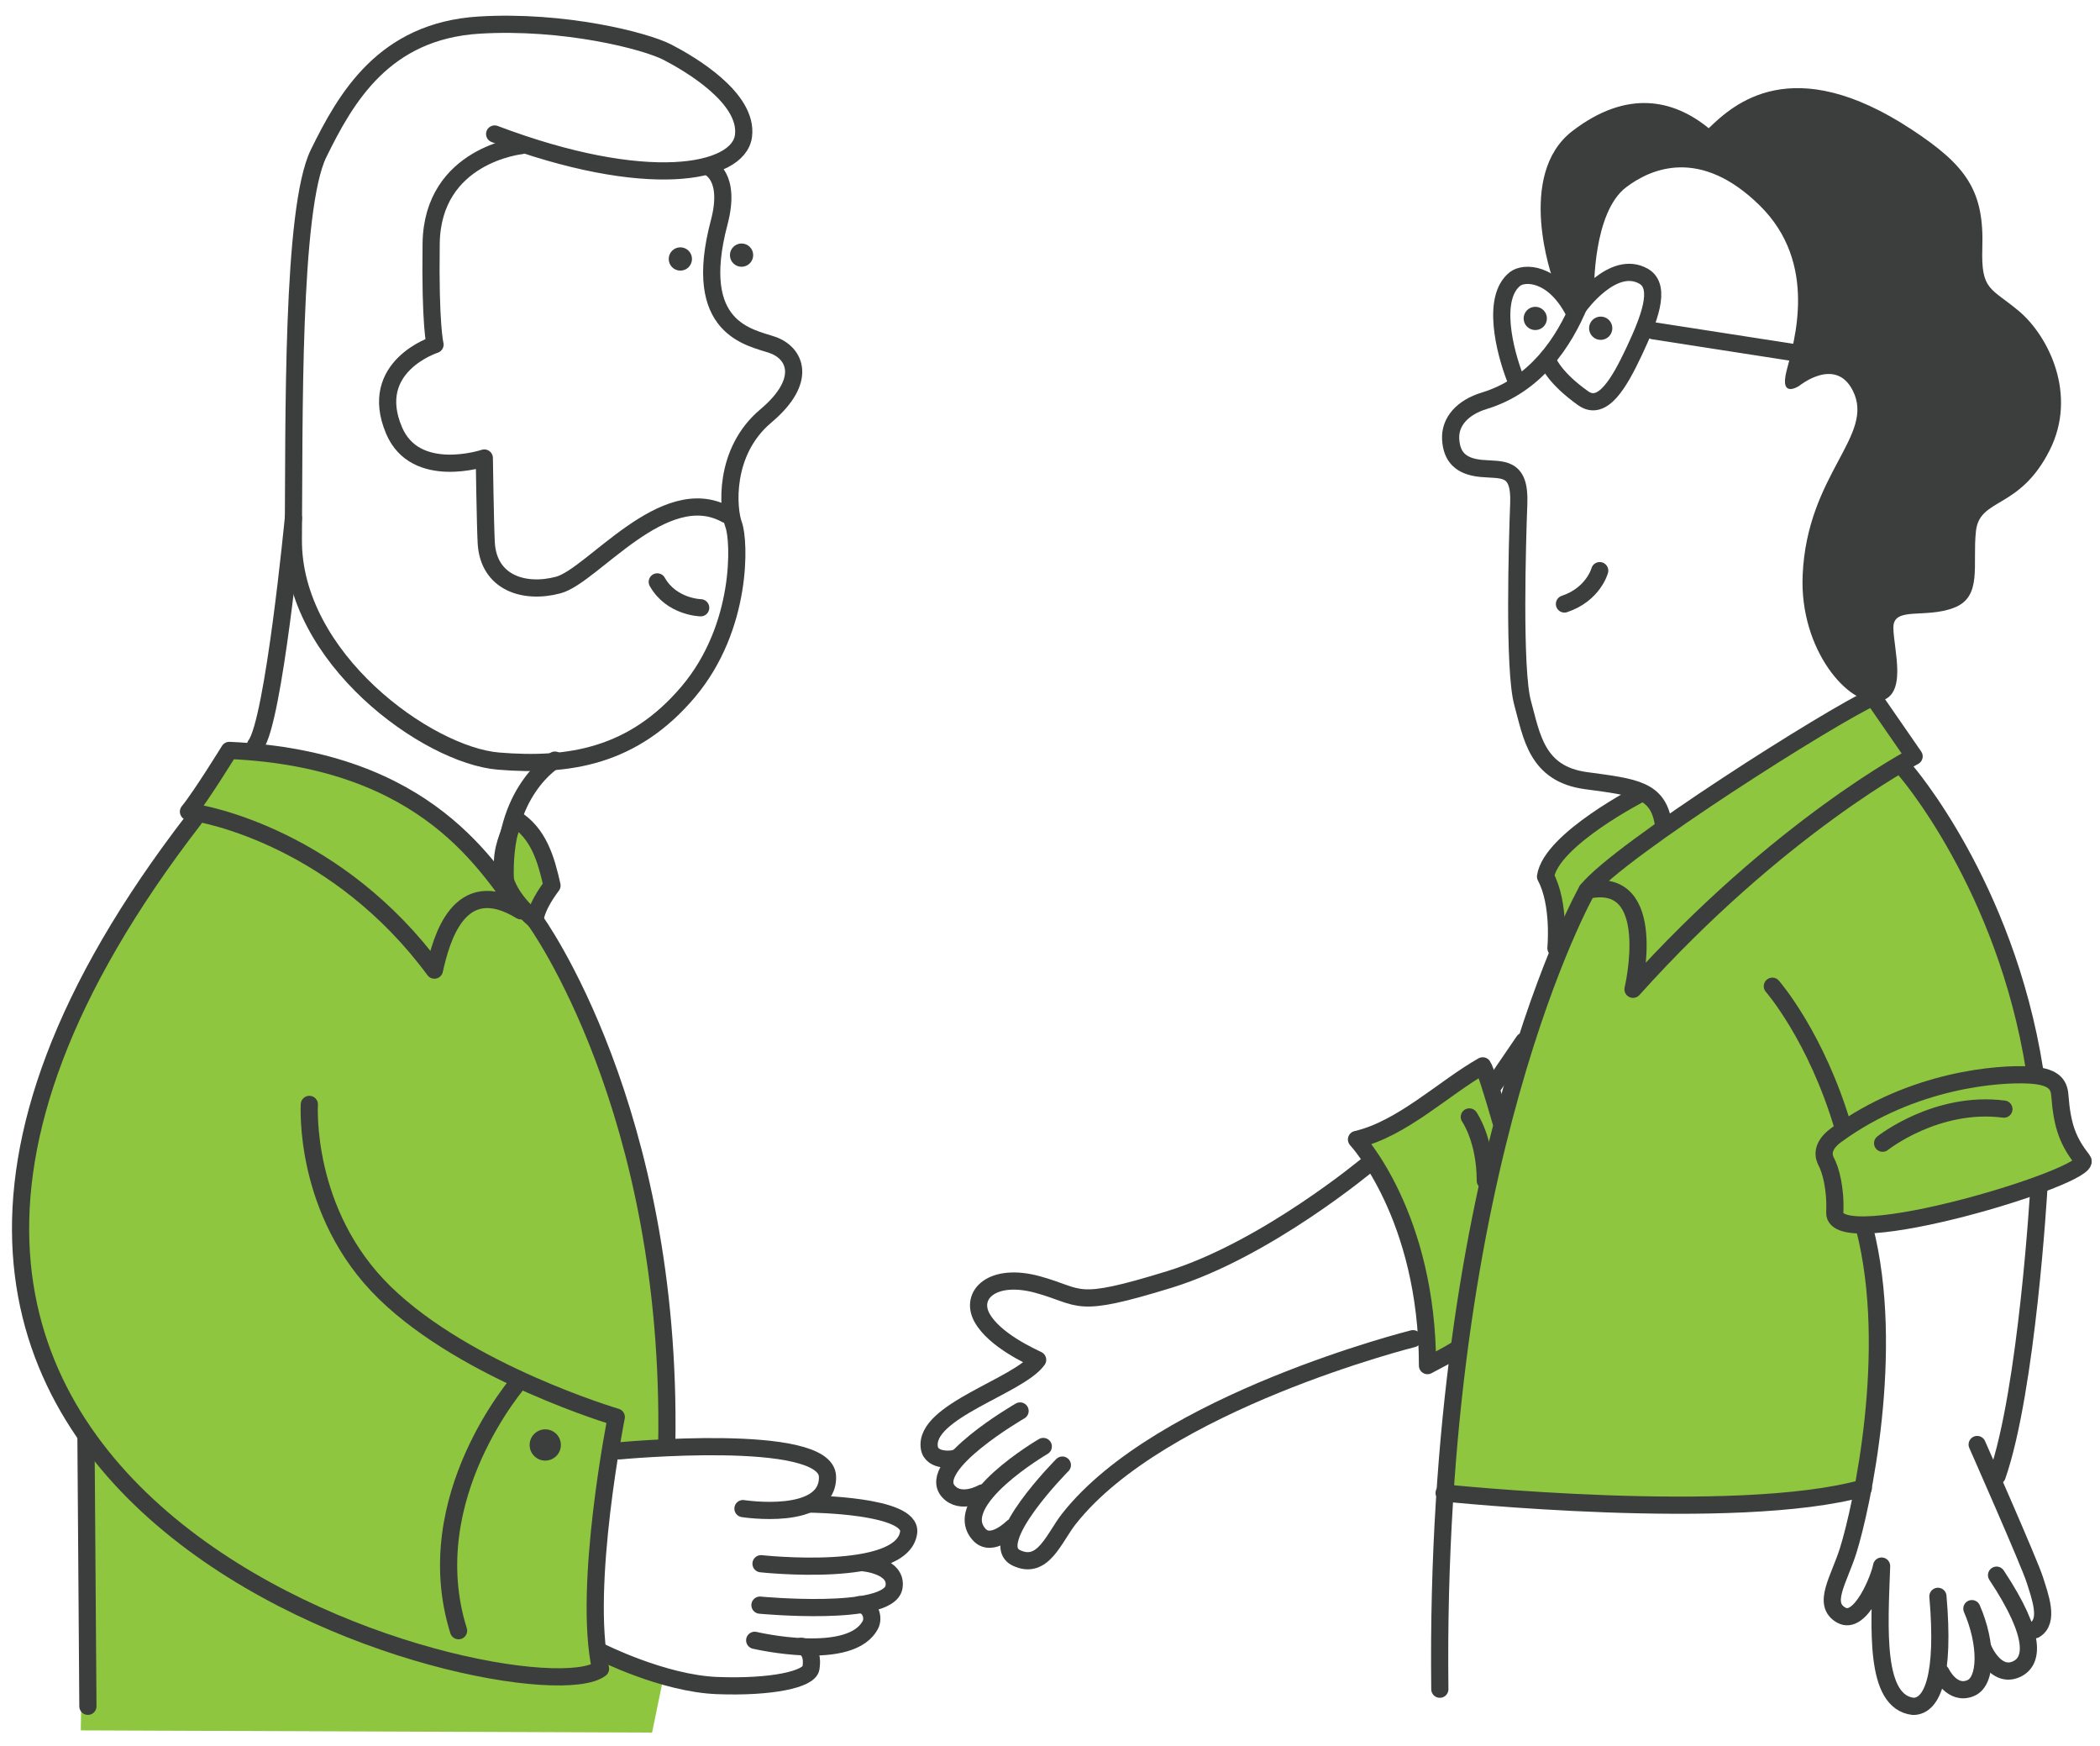 <svg width="77" height="64" viewBox="0 0 77 64" fill="none" xmlns="http://www.w3.org/2000/svg">
    <g clip-path="url(#clip0_26_1291)">
        <path d="M2.963 63.43L3.105 53.024L1.181 48.248L0.752 43.901L2.464 37.342L5.528 31.854L7.31 30.001L7.452 28.86L8.237 27.648L8.807 27.363L12.443 28.075L15.081 29.325L17.504 31.354L18.395 32.389L18.537 30.713L18.822 29.893L19.463 30.287L20.069 31.604L20.354 32.425L19.607 33.707L22.278 39.054L24.096 45.61L24.489 50.851L24.56 53.024L22.492 53.201L21.851 56.909L21.887 60.151L22.172 60.507L23.704 61.362L24.345 61.398L23.909 63.511L2.963 63.43Z" fill="#8EC63F"/>
        <path d="M55.032 41.11C54.719 40.025 54.464 39.209 54.366 39.07C52.937 39.881 51.404 41.385 49.738 41.769C49.738 41.769 52.341 44.563 52.341 50.059C52.778 49.827 53.098 49.663 53.391 49.481" fill="#8EC63F"/>
        <path d="M53.065 54.789C53.065 54.789 53.504 42.298 57.157 34.846C57.01 33.092 56.813 32.365 56.674 32.18C56.536 31.996 57.134 30.895 58.282 30.161C59.431 29.426 60.072 29.058 60.072 29.058C60.072 29.058 60.623 29.103 60.761 29.517C60.9 29.931 60.991 30.391 60.991 30.391L65.399 27.361L68.567 25.523L70.175 27.636L69.67 28.05C69.67 28.05 71.829 30.439 72.654 32.458C73.48 34.478 74.858 38.014 74.674 39.299C75.408 39.575 75.63 40.062 75.699 40.935C75.767 41.809 76.406 42.548 76.406 42.548C76.406 42.548 75.767 43.422 73.548 43.927C71.329 44.431 69.312 44.833 68.438 44.901C68.572 46.045 68.908 47.993 68.908 47.993C68.908 47.993 69.11 53.54 68.236 54.446C65.682 55.017 59.88 55.536 53.067 54.789H53.065Z" fill="#8EC63F"/>
        <path d="M56.294 12.099C56.529 12.099 56.72 11.908 56.72 11.673C56.72 11.437 56.529 11.246 56.294 11.246C56.058 11.246 55.867 11.437 55.867 11.673C55.867 11.908 56.058 12.099 56.294 12.099Z" fill="#3C3D3D"/>
        <path d="M27.19 9.779C27.426 9.779 27.617 9.588 27.617 9.352C27.617 9.117 27.426 8.926 27.19 8.926C26.955 8.926 26.764 9.117 26.764 9.352C26.764 9.588 26.955 9.779 27.19 9.779Z" fill="#3C3D3D"/>
        <path d="M24.946 9.92C25.182 9.92 25.373 9.729 25.373 9.493C25.373 9.257 25.182 9.066 24.946 9.066C24.71 9.066 24.52 9.257 24.52 9.493C24.52 9.729 24.71 9.92 24.946 9.92Z" fill="#3C3D3D"/>
        <path d="M58.692 12.459C58.928 12.459 59.119 12.268 59.119 12.032C59.119 11.796 58.928 11.605 58.692 11.605C58.457 11.605 58.266 11.796 58.266 12.032C58.266 12.268 58.457 12.459 58.692 12.459Z" fill="#3C3D3D"/>
        <path d="M58.656 20.918C58.656 20.918 58.426 21.784 57.363 22.14" stroke="#3C3D3D" stroke-width="0.63" stroke-linecap="round" stroke-linejoin="round"/>
        <path d="M55.552 13.855C55.171 12.868 54.678 10.914 55.552 10.225C55.87 9.973 56.918 9.955 57.68 11.369" stroke="#3C3D3D" stroke-width="0.63" stroke-linecap="round" stroke-linejoin="round"/>
        <path d="M57.925 11.133C57.346 12.546 56.296 14.122 54.421 14.692C53.638 14.93 53.156 15.447 53.191 16.098C53.227 16.75 53.56 17.101 54.317 17.171C55.075 17.242 55.741 17.065 55.688 18.454C55.635 19.842 55.494 24.555 55.829 25.767C56.163 26.981 56.339 28.37 58.149 28.615C59.959 28.86 60.807 28.933 60.994 30.228" stroke="#3C3D3D" stroke-width="0.63" stroke-linecap="round" stroke-linejoin="round"/>
        <path d="M57.899 11.222C57.899 11.222 59.144 9.48 60.27 10.129C60.949 10.523 60.449 11.747 59.924 12.868C59.371 14.047 58.758 15.1 58.051 14.6C57.026 13.875 56.791 13.305 56.791 13.305" stroke="#3C3D3D" stroke-width="0.63" stroke-linecap="round" stroke-linejoin="round"/>
        <path d="M60.623 12.125L66.285 13.004" stroke="#3C3D3D" stroke-width="0.63" stroke-linecap="round" stroke-linejoin="round"/>
        <path d="M56.941 10.246C56.941 10.246 55.55 6.416 57.657 4.801C59.674 3.256 61.376 3.657 62.653 4.7C63.559 3.826 65.703 1.857 70.098 4.75C72.115 6.078 72.754 6.997 72.685 9.087C72.635 10.667 72.993 10.534 74.031 11.407C75.106 12.313 76.184 14.459 75.157 16.499C74.049 18.7 72.584 18.231 72.451 19.473C72.317 20.717 72.698 21.876 71.643 22.28C70.59 22.684 69.424 22.219 69.424 23.002C69.424 23.784 69.984 25.529 68.886 25.708C67.788 25.887 65.978 23.825 66.097 21.086C66.256 17.367 68.765 15.974 67.939 14.325C67.306 13.056 65.975 14.141 65.975 14.141C65.975 14.141 65.238 14.643 65.508 13.591C65.778 12.538 66.69 9.653 64.516 7.525C62.343 5.396 60.543 6.169 59.627 6.863C58.4 7.792 58.45 10.65 58.45 10.65L57.743 11.165L56.935 10.246H56.941Z" fill="#3C3D3D"/>
        <path d="M68.369 45.035C69.512 49.506 68.268 55.236 67.766 56.84C67.427 57.915 66.794 58.801 67.513 59.205C68.23 59.609 68.924 57.809 68.992 57.407C68.909 59.71 68.722 62.383 70.151 62.55C70.858 62.55 71.31 61.424 71.057 58.516" stroke="#3C3D3D" stroke-width="0.63" stroke-linecap="round" stroke-linejoin="round"/>
        <path d="M71.176 61.32C71.176 61.32 71.58 62.178 72.269 61.875C72.862 61.615 72.857 60.244 72.302 58.967" stroke="#3C3D3D" stroke-width="0.63" stroke-linecap="round" stroke-linejoin="round"/>
        <path d="M72.723 60.449C72.723 60.449 73.172 61.529 73.932 61.189C74.53 60.921 74.722 60.025 73.207 57.74" stroke="#3C3D3D" stroke-width="0.63" stroke-linecap="round" stroke-linejoin="round"/>
        <path d="M72.496 52.951C72.496 52.951 74.417 57.298 74.609 57.909C74.801 58.52 75.149 59.429 74.609 59.742" stroke="#3C3D3D" stroke-width="0.63" stroke-linecap="round" stroke-linejoin="round"/>
        <path d="M74.755 43.611C74.755 43.611 74.329 50.94 73.231 54.098" stroke="#3C3D3D" stroke-width="0.63" stroke-linecap="round" stroke-linejoin="round"/>
        <path d="M66.956 42.572C67.123 42.87 67.315 43.579 67.275 44.447C67.204 46.013 76.804 43.094 76.368 42.532C75.83 41.842 75.615 41.302 75.527 40.146C75.494 39.709 75.257 39.457 74.419 39.406C73.326 39.341 70.132 39.558 67.328 41.608C66.744 42.034 66.876 42.425 66.959 42.572H66.956Z" stroke="#3C3D3D" stroke-width="0.63" stroke-linecap="round" stroke-linejoin="round"/>
        <path d="M69.029 41.906C69.029 41.906 70.998 40.338 73.477 40.656" stroke="#3C3D3D" stroke-width="0.63" stroke-linecap="round" stroke-linejoin="round"/>
        <path d="M64.986 36.152C64.986 36.152 66.599 37.99 67.587 41.35" stroke="#3C3D3D" stroke-width="0.63" stroke-linecap="round" stroke-linejoin="round"/>
        <path d="M69.871 28.24C69.871 28.24 73.524 32.431 74.599 39.199" stroke="#3C3D3D" stroke-width="0.63" stroke-linecap="round" stroke-linejoin="round"/>
        <path d="M68.682 25.553L70.184 27.726C70.184 27.726 65.231 30.304 59.877 36.264C59.877 36.264 60.884 32.051 58.195 32.634C59.382 31.154 67.18 26.224 68.682 25.553Z" stroke="#3C3D3D" stroke-width="0.63" stroke-linecap="round" stroke-linejoin="round"/>
        <path d="M60.197 29.07C60.197 29.07 56.869 30.767 56.67 32.133C57.21 33.137 57.051 34.755 57.051 34.755" stroke="#3C3D3D" stroke-width="0.63" stroke-linecap="round" stroke-linejoin="round"/>
        <path d="M58.194 32.633C58.194 32.633 52.564 42.529 52.794 61.921" stroke="#3C3D3D" stroke-width="0.63" stroke-linecap="round" stroke-linejoin="round"/>
        <path d="M52.951 54.726C52.951 54.726 63.662 55.847 68.323 54.547" stroke="#3C3D3D" stroke-width="0.63" stroke-linecap="round" stroke-linejoin="round"/>
        <path d="M50.184 42.662C50.184 42.662 46.44 45.8 42.886 46.898C39.331 47.994 39.71 47.542 38.047 47.087C36.383 46.633 35.55 47.466 36.004 48.297C36.459 49.13 37.819 49.733 38.047 49.847C37.365 50.811 33.864 51.73 34.076 53.07C34.161 53.608 35.012 53.497 35.068 53.439" stroke="#3C3D3D" stroke-width="0.63" stroke-linecap="round" stroke-linejoin="round"/>
        <path d="M37.403 51.721C37.403 51.721 33.93 53.72 34.775 54.669C35.23 55.179 36.022 54.725 36.022 54.725" stroke="#3C3D3D" stroke-width="0.63" stroke-linecap="round" stroke-linejoin="round"/>
        <path d="M38.254 53.023C38.254 53.023 34.788 55.043 35.909 56.257C36.363 56.749 37.118 55.992 37.118 55.992" stroke="#3C3D3D" stroke-width="0.63" stroke-linecap="round" stroke-linejoin="round"/>
        <path d="M38.953 53.705C38.953 53.705 36.118 56.56 37.269 57.108C38.249 57.572 38.645 56.37 39.198 55.671C42.583 51.38 51.81 49.072 51.81 49.072" stroke="#3C3D3D" stroke-width="0.63" stroke-linecap="round" stroke-linejoin="round"/>
        <path d="M22.703 53.184C22.703 53.184 30.304 52.465 30.342 54.128C30.38 55.792 27.242 55.3 27.242 55.3" stroke="#3C3D3D" stroke-width="0.63" stroke-linecap="round" stroke-linejoin="round"/>
        <path d="M27.904 57.321C27.904 57.321 33.095 57.889 33.317 56.172C33.446 55.17 29.722 55.135 29.722 55.135" stroke="#3C3D3D" stroke-width="0.63" stroke-linecap="round" stroke-linejoin="round"/>
        <path d="M27.865 58.839C27.865 58.839 32.591 59.286 32.78 58.178C32.912 57.403 31.685 57.289 31.685 57.289" stroke="#3C3D3D" stroke-width="0.63" stroke-linecap="round" stroke-linejoin="round"/>
        <path d="M27.672 60.128C27.672 60.128 31.252 60.974 31.933 59.52C32.047 59.217 31.857 58.82 31.517 58.82" stroke="#3C3D3D" stroke-width="0.63" stroke-linecap="round" stroke-linejoin="round"/>
        <path d="M22.004 60.539C22.004 60.539 24.311 61.711 26.296 61.787C28.28 61.862 29.673 61.562 29.736 61.143C29.85 60.406 29.378 60.348 29.378 60.348" stroke="#3C3D3D" stroke-width="0.63" stroke-linecap="round" stroke-linejoin="round"/>
        <path d="M7.12 30.025C-12.553 55.495 19.411 63.149 22.019 61.172C21.358 58.15 22.597 51.945 22.597 51.945C22.597 51.945 17.134 50.332 14.115 47.394C11.093 44.455 11.343 40.484 11.343 40.484" stroke="#3C3D3D" stroke-width="0.63" stroke-linecap="round" stroke-linejoin="round"/>
        <path d="M19.993 53.541C20.309 53.541 20.566 53.284 20.566 52.968C20.566 52.651 20.309 52.395 19.993 52.395C19.677 52.395 19.42 52.651 19.42 52.968C19.42 53.284 19.677 53.541 19.993 53.541Z" fill="#3C3D3D"/>
        <path d="M19.056 50.615C19.056 50.615 15.285 54.897 16.814 59.776" stroke="#3C3D3D" stroke-width="0.63" stroke-linecap="round" stroke-linejoin="round"/>
        <path d="M55.032 41.11C54.719 40.025 54.464 39.209 54.366 39.07C52.937 39.881 51.404 41.385 49.738 41.769C49.738 41.769 52.341 44.563 52.341 50.059C52.778 49.827 53.098 49.663 53.391 49.481" stroke="#3C3D3D" stroke-width="0.63" stroke-linecap="round" stroke-linejoin="round"/>
        <path d="M53.875 40.943C53.875 40.943 54.461 41.769 54.461 43.281" stroke="#3C3D3D" stroke-width="0.63" stroke-linecap="round" stroke-linejoin="round"/>
        <path d="M54.777 39.77L55.873 38.164" stroke="#3C3D3D" stroke-width="0.63" stroke-linecap="round" stroke-linejoin="round"/>
        <path d="M25.978 6.123C25.978 6.123 26.824 6.439 26.37 8.155C25.332 12.078 27.511 12.361 28.329 12.646C29.147 12.932 29.646 13.929 28.079 15.249C26.511 16.567 26.688 18.67 26.902 19.24C27.117 19.811 27.248 22.986 25.226 25.37C23.227 27.727 20.879 28.114 18.276 27.899C15.674 27.684 10.721 24.122 10.756 19.773C10.791 15.426 10.685 7.656 11.682 5.623C12.68 3.591 14.073 1.135 17.567 0.92C20.662 0.731 23.661 1.491 24.481 1.918C25.302 2.344 27.44 3.594 27.261 4.982C27.082 6.373 23.696 7.014 18.137 4.912" stroke="#3C3D3D" stroke-width="0.63" stroke-linecap="round" stroke-linejoin="round"/>
        <path d="M19.111 5.338C19.111 5.338 15.857 5.671 15.809 8.925C15.767 11.922 15.951 12.631 15.951 12.631C15.951 12.631 13.449 13.426 14.449 15.779C15.234 17.632 17.758 16.789 17.758 16.789C17.758 16.789 17.794 19.27 17.829 19.901C17.912 21.355 19.207 21.78 20.467 21.446C21.727 21.113 24.34 17.597 26.622 18.856" stroke="#3C3D3D" stroke-width="0.63" stroke-linecap="round" stroke-linejoin="round"/>
        <path d="M25.692 22.279C25.692 22.279 24.622 22.256 24.1 21.33" stroke="#3C3D3D" stroke-width="0.63" stroke-linecap="round" stroke-linejoin="round"/>
        <path d="M10.758 18.988C10.758 18.988 10.036 26.463 9.369 27.316" stroke="#3C3D3D" stroke-width="0.63" stroke-linecap="round" stroke-linejoin="round"/>
        <path d="M20.346 27.863C20.346 27.863 18.387 29.004 18.529 32.284" stroke="#3C3D3D" stroke-width="0.63" stroke-linecap="round" stroke-linejoin="round"/>
        <path d="M8.407 27.508C8.407 27.508 7.375 29.184 6.91 29.752C7.622 29.823 12.398 30.785 15.928 35.561C16.177 34.455 16.819 31.996 19.098 33.387C17.922 31.926 15.784 27.828 8.407 27.508Z" stroke="#3C3D3D" stroke-width="0.63" stroke-linecap="round" stroke-linejoin="round"/>
        <path d="M19.621 33.739C19.621 33.739 19.598 33.317 20.24 32.461C20.025 31.499 19.747 30.527 18.856 29.992C18.647 30.805 17.662 32.062 19.624 33.736L19.621 33.739Z" stroke="#3C3D3D" stroke-width="0.63" stroke-linecap="round" stroke-linejoin="round"/>
        <path d="M19.621 33.738C19.621 33.738 24.668 40.655 24.448 52.957" stroke="#3C3D3D" stroke-width="0.63" stroke-linecap="round" stroke-linejoin="round"/>
        <path d="M3.152 52.666L3.223 62.547" stroke="#3C3D3D" stroke-width="0.63" stroke-linecap="round" stroke-linejoin="round"/>
    </g>
    <defs>
        <clipPath id="clip0_26_1291">
            <rect width="76.387" height="63" fill="white" transform="translate(0.375 0.512)"/>
        </clipPath>
    </defs>
</svg>

